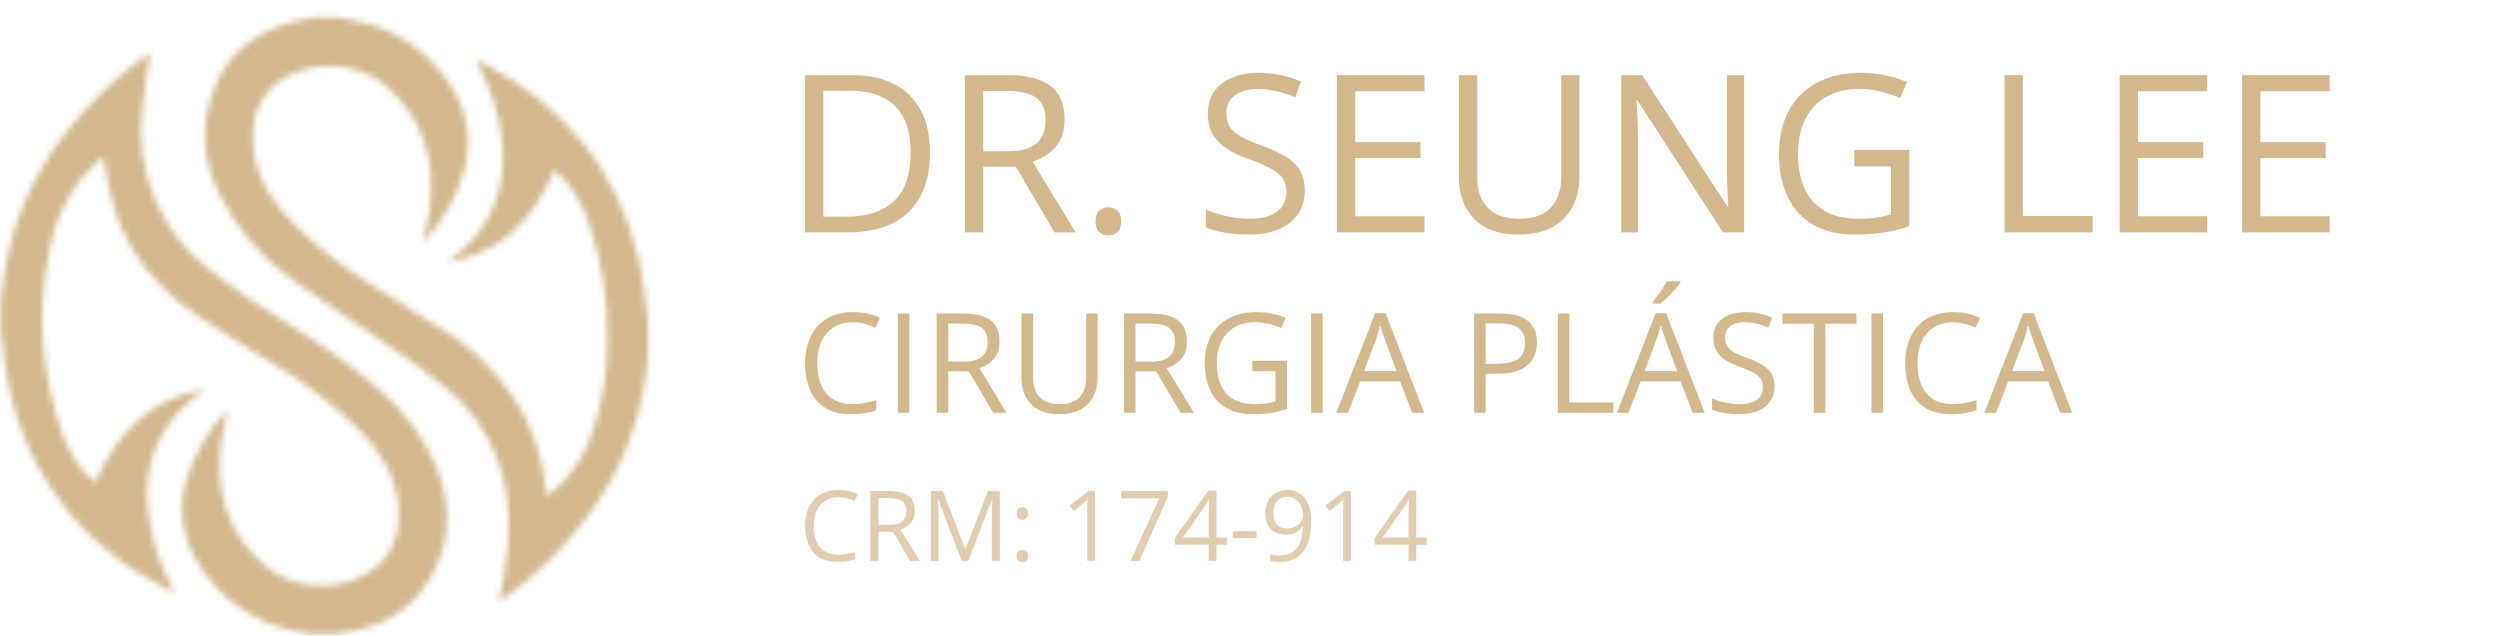 <svg xmlns="http://www.w3.org/2000/svg" width="413" height="105" viewBox="0 0 413 105" fill="none"><mask id="mask0_44_3916" style="mask-type:alpha" maskUnits="userSpaceOnUse" x="0" y="0" width="107" height="105"><g clip-path="url(#clip0_44_3916)"><path d="M0.13 50.107C0.305 48.644 0.47 47.181 0.656 45.73C1.879 37.153 5.328 29.045 10.66 22.216C14.534 17.122 19.161 12.647 24.382 8.945C24.546 8.828 24.722 8.735 24.78 8.7C24.359 11.79 23.797 14.903 23.505 18.062C22.889 23.04 23.576 28.093 25.5 32.726C27.423 37.358 30.517 41.412 34.478 44.49C38.708 47.822 43.147 50.88 47.769 53.642C53.083 56.809 58.109 60.436 62.79 64.48C66.851 67.972 70.054 72.353 72.149 77.283C74.969 84.423 74.384 91.327 69.693 97.542C66.382 101.896 61.597 103.897 56.25 104.564C55.888 104.564 55.525 104.693 55.174 104.763H51.805C50.635 104.576 49.558 104.435 48.459 104.178C45.041 103.475 41.818 102.035 39.013 99.96C36.209 97.884 33.891 95.221 32.22 92.158C31.154 90.263 30.472 88.176 30.215 86.017C29.959 83.859 30.131 81.67 30.723 79.578C32.022 75.131 34.369 71.061 37.567 67.71C37.216 69.489 36.818 71.08 36.584 72.707C35.414 80.9 37.415 88.062 43.92 93.61C48.927 97.87 57.678 97.8 62.474 93.387C65.387 90.707 66.159 87.278 65.82 83.474C65.387 78.617 62.919 74.79 59.702 71.361C55.293 66.975 50.353 63.157 44.996 59.997C40.866 57.375 36.631 54.917 32.606 52.156C26.207 47.766 21.317 42.079 18.906 34.6C18.239 32.176 17.697 29.719 17.281 27.239C17.211 26.911 17.164 26.595 17.035 25.905C15.701 27.215 14.438 28.245 13.42 29.486C10.668 32.989 8.849 37.133 8.132 41.529C6.083 51.529 6.812 61.898 10.238 71.513C11.075 74.004 12.412 76.299 14.168 78.255C14.637 78.758 15.187 79.179 15.772 79.705C19.27 71.584 24.698 65.849 33.812 64.315C32.969 64.995 32.267 65.486 31.612 66.06C29.008 68.174 26.98 70.913 25.718 74.021C24.456 77.129 24.001 80.506 24.394 83.837C24.834 88.412 26.174 92.855 28.336 96.91L28.629 97.472C28.641 97.577 28.641 97.682 28.629 97.788C28.278 97.648 27.974 97.542 27.693 97.401C13.479 90.157 4.563 78.723 1.3 63.111C0.785 60.77 0.633 58.241 0.317 55.796C0.317 55.503 0.2 55.21 0.142 54.906L0.13 50.108V50.107Z" fill="url(#paint0_linear_44_3916)"></path><path d="M107.2 53.056V57.656C107.013 59.176 106.86 60.698 106.65 62.208C105.44 70.783 102.016 78.895 96.717 85.744C92.899 90.783 88.339 95.215 83.193 98.887L82.445 99.39C82.737 97.834 83.053 96.417 83.287 95.001C84.375 88.482 84.515 82.022 82.117 75.726C80.376 71.142 77.449 67.103 73.635 64.022C70.523 61.471 67.212 59.177 63.902 56.872C58.684 53.255 53.279 49.849 48.143 46.127C43.095 42.478 39.008 37.659 36.233 32.083C34.831 29.391 34.032 26.426 33.893 23.395C33.754 20.363 34.277 17.337 35.426 14.528C37.684 8.594 42.352 5.306 48.295 3.655C49.617 3.293 50.997 3.117 52.343 2.86H55.665C57.49 3.234 59.374 3.468 61.141 4.03C66.961 5.769 71.893 9.673 74.922 14.938C76.088 16.885 76.85 19.047 77.162 21.295C77.473 23.543 77.328 25.831 76.735 28.022C75.465 32.514 73.129 36.633 69.927 40.03C70.289 38.216 70.675 36.636 70.921 35.02C72.091 26.828 70.114 19.666 63.632 14.083C58.953 10.057 50.763 9.823 45.873 13.65C42.293 16.482 41.404 20.31 41.884 24.64C42.445 29.766 45.242 33.663 48.716 37.186C52.613 40.998 56.931 44.355 61.585 47.193C65.387 49.627 69.271 51.956 73.062 54.402C79.1 58.068 83.97 63.377 87.101 69.71C88.772 73.332 89.824 77.21 90.213 81.18C90.213 81.355 90.213 81.53 90.306 81.882C90.809 81.519 91.242 81.25 91.628 80.934C94.644 78.267 96.859 74.815 98.028 70.962C99.593 66.252 100.382 61.319 100.367 56.356C100.507 49.694 99.445 43.061 97.232 36.776C96.43 34.314 95.181 32.021 93.547 30.012C92.974 29.345 92.295 28.772 91.582 28.081C88.165 36.168 82.877 41.879 73.904 43.295L74.711 42.687C81.321 37.654 83.86 30.983 82.901 22.791C82.347 18.545 81.023 14.436 78.993 10.666C78.911 10.502 78.841 10.338 78.642 9.906C79.192 10.151 79.543 10.268 79.812 10.432C93.29 17.395 102.04 28.174 105.55 42.944C106.264 45.917 106.474 49.018 106.919 52.049C107.059 52.401 107.13 52.729 107.2 53.056Z" fill="url(#paint1_linear_44_3916)"></path></g></mask><g mask="url(#mask0_44_3916)"><rect x="-11" y="-10" width="149" height="149" fill="#D3B88E"></rect></g><path d="M384.856 38.39H370.391V12.409H384.856V15.074H373.412V23.48H384.199V26.11H373.412V35.724H384.856V38.39Z" fill="#D3B88E"></path><path d="M364.633 38.39H350.167V12.409H364.633V15.074H353.189V23.48H363.976V26.11H353.189V35.724H364.633V38.39Z" fill="#D3B88E"></path><path d="M331.152 38.39V12.409H334.173V35.689H345.707V38.39H331.152Z" fill="#D3B88E"></path><path d="M306.326 24.777H315.407V37.377C314.045 37.839 312.641 38.183 311.196 38.408C309.762 38.633 308.157 38.745 306.38 38.745C303.679 38.745 301.398 38.206 299.538 37.128C297.69 36.05 296.286 34.516 295.326 32.526C294.367 30.523 293.887 28.148 293.887 25.399C293.887 22.71 294.414 20.364 295.468 18.362C296.535 16.36 298.069 14.808 300.071 13.706C302.085 12.592 304.502 12.036 307.322 12.036C308.767 12.036 310.135 12.172 311.427 12.444C312.73 12.705 313.938 13.078 315.052 13.564L313.897 16.194C312.937 15.779 311.877 15.424 310.716 15.128C309.567 14.832 308.376 14.683 307.144 14.683C305.023 14.683 303.205 15.122 301.688 15.998C300.184 16.875 299.028 18.113 298.223 19.713C297.429 21.312 297.032 23.208 297.032 25.399C297.032 27.567 297.382 29.457 298.081 31.068C298.78 32.668 299.87 33.912 301.351 34.8C302.831 35.689 304.739 36.133 307.073 36.133C308.246 36.133 309.253 36.068 310.094 35.938C310.935 35.795 311.699 35.63 312.386 35.44V27.479H306.326V24.777Z" fill="#D3B88E"></path><path d="M288.129 38.39H284.646L270.482 16.567H270.34C270.375 17.148 270.417 17.811 270.464 18.558C270.512 19.292 270.547 20.08 270.571 20.921C270.606 21.75 270.624 22.597 270.624 23.462V38.39H267.816V12.409H271.282L285.392 34.16H285.516C285.493 33.746 285.463 33.159 285.427 32.401C285.392 31.631 285.356 30.808 285.321 29.931C285.297 29.042 285.285 28.219 285.285 27.461V12.409H288.129V38.39Z" fill="#D3B88E"></path><path d="M260.921 12.409V29.22C260.921 31.056 260.548 32.691 259.802 34.125C259.067 35.558 257.954 36.69 256.461 37.519C254.968 38.337 253.096 38.745 250.845 38.745C247.635 38.745 245.188 37.875 243.506 36.133C241.835 34.392 241 32.063 241 29.149V12.409H244.039V29.238C244.039 31.442 244.619 33.142 245.78 34.338C246.953 35.535 248.701 36.133 251.023 36.133C252.61 36.133 253.908 35.849 254.915 35.28C255.934 34.7 256.686 33.894 257.172 32.863C257.669 31.821 257.918 30.618 257.918 29.256V12.409H260.921Z" fill="#D3B88E"></path><path d="M235.325 38.39H220.859V12.409H235.325V15.074H223.88V23.48H234.667V26.11H223.88V35.724H235.325V38.39Z" fill="#D3B88E"></path><path d="M215.546 31.477C215.546 33.017 215.161 34.332 214.391 35.422C213.633 36.5 212.566 37.324 211.192 37.892C209.818 38.461 208.201 38.745 206.341 38.745C205.357 38.745 204.427 38.698 203.551 38.603C202.674 38.508 201.868 38.372 201.134 38.194C200.399 38.017 199.754 37.798 199.197 37.537V34.64C200.085 35.008 201.169 35.351 202.449 35.671C203.728 35.979 205.067 36.133 206.465 36.133C207.768 36.133 208.87 35.961 209.771 35.618C210.671 35.262 211.352 34.759 211.814 34.107C212.288 33.444 212.525 32.65 212.525 31.726C212.525 30.837 212.33 30.097 211.939 29.505C211.548 28.9 210.896 28.355 209.984 27.869C209.083 27.372 207.851 26.845 206.287 26.288C205.186 25.897 204.214 25.47 203.373 25.008C202.532 24.535 201.827 24.001 201.258 23.409C200.69 22.817 200.257 22.13 199.961 21.348C199.677 20.566 199.534 19.671 199.534 18.664C199.534 17.278 199.884 16.093 200.583 15.11C201.294 14.115 202.271 13.357 203.515 12.835C204.771 12.302 206.21 12.036 207.833 12.036C209.22 12.036 210.499 12.166 211.672 12.427C212.857 12.687 213.941 13.037 214.924 13.475L213.982 16.07C213.046 15.679 212.051 15.353 210.997 15.092C209.954 14.832 208.876 14.701 207.762 14.701C206.649 14.701 205.707 14.867 204.937 15.199C204.179 15.519 203.598 15.975 203.195 16.567C202.792 17.16 202.591 17.864 202.591 18.682C202.591 19.594 202.781 20.352 203.16 20.957C203.551 21.561 204.167 22.1 205.008 22.574C205.861 23.036 206.986 23.521 208.384 24.031C209.913 24.588 211.21 25.18 212.276 25.808C213.342 26.424 214.154 27.182 214.711 28.083C215.268 28.971 215.546 30.103 215.546 31.477Z" fill="#D3B88E"></path><path d="M180.982 36.542C180.982 35.712 181.183 35.126 181.586 34.782C181.989 34.427 182.481 34.249 183.061 34.249C183.665 34.249 184.175 34.427 184.589 34.782C185.004 35.126 185.211 35.712 185.211 36.542C185.211 37.359 185.004 37.958 184.589 38.337C184.175 38.704 183.665 38.888 183.061 38.888C182.481 38.888 181.989 38.704 181.586 38.337C181.183 37.958 180.982 37.359 180.982 36.542Z" fill="#D3B88E"></path><path d="M166.427 12.409C168.559 12.409 170.319 12.675 171.705 13.208C173.103 13.73 174.145 14.529 174.832 15.607C175.52 16.686 175.863 18.06 175.863 19.73C175.863 21.105 175.614 22.254 175.117 23.178C174.619 24.09 173.968 24.831 173.162 25.399C172.356 25.968 171.497 26.406 170.585 26.714L177.711 38.39H174.193L167.831 27.55H162.428V38.39H159.407V12.409H166.427ZM166.249 15.021H162.428V24.991H166.551C168.672 24.991 170.23 24.558 171.225 23.693C172.232 22.828 172.735 21.555 172.735 19.872C172.735 18.107 172.202 16.857 171.136 16.123C170.082 15.388 168.453 15.021 166.249 15.021Z" fill="#D3B88E"></path><path d="M153.632 25.151C153.632 28.077 153.099 30.523 152.033 32.49C150.966 34.445 149.42 35.92 147.395 36.915C145.38 37.898 142.934 38.39 140.055 38.39H133V12.409H140.837C143.479 12.409 145.754 12.895 147.661 13.866C149.569 14.826 151.038 16.253 152.068 18.149C153.111 20.032 153.632 22.366 153.632 25.151ZM150.451 25.257C150.451 22.923 150.06 20.998 149.278 19.482C148.508 17.965 147.371 16.84 145.866 16.105C144.373 15.359 142.543 14.986 140.375 14.986H136.021V35.795H139.7C143.278 35.795 145.961 34.913 147.75 33.148C149.551 31.382 150.451 28.752 150.451 25.257Z" fill="#D3B88E"></path><path d="M340.351 68.2L338.331 62.993H331.756L329.747 68.2H327.817L334.236 51.726H335.952L342.326 68.2H340.351ZM337.759 61.298L335.84 56.125C335.795 55.99 335.721 55.77 335.616 55.463C335.519 55.156 335.418 54.838 335.313 54.509C335.208 54.18 335.122 53.914 335.055 53.713C334.98 54.019 334.898 54.326 334.808 54.633C334.726 54.932 334.643 55.212 334.561 55.474C334.479 55.729 334.408 55.946 334.348 56.125L332.395 61.298H337.759Z" fill="#D3B88E"></path><path d="M322.599 53.241C321.694 53.241 320.878 53.398 320.152 53.712C319.434 54.019 318.821 54.468 318.312 55.059C317.811 55.643 317.426 56.35 317.156 57.18C316.887 58.01 316.752 58.946 316.752 59.985C316.752 61.362 316.966 62.559 317.392 63.576C317.826 64.586 318.469 65.368 319.322 65.921C320.182 66.475 321.256 66.752 322.543 66.752C323.276 66.752 323.964 66.692 324.607 66.572C325.258 66.445 325.89 66.288 326.504 66.101V67.762C325.905 67.986 325.277 68.151 324.619 68.256C323.96 68.368 323.178 68.424 322.273 68.424C320.605 68.424 319.21 68.08 318.088 67.392C316.973 66.696 316.135 65.716 315.574 64.451C315.02 63.187 314.744 61.695 314.744 59.974C314.744 58.732 314.916 57.599 315.26 56.574C315.611 55.542 316.12 54.651 316.786 53.903C317.459 53.155 318.282 52.579 319.255 52.175C320.235 51.764 321.357 51.558 322.621 51.558C323.452 51.558 324.252 51.64 325.023 51.805C325.793 51.969 326.489 52.205 327.11 52.512L326.347 54.128C325.823 53.888 325.247 53.683 324.619 53.511C323.998 53.331 323.324 53.241 322.599 53.241Z" fill="#D3B88E"></path><path d="M309.167 68.2V51.794H311.074V68.2H309.167Z" fill="#D3B88E"></path><path d="M301.548 68.2H299.629V53.477H294.467V51.794H306.687V53.477H301.548V68.2Z" fill="#D3B88E"></path><path d="M293.153 63.834C293.153 64.807 292.91 65.637 292.424 66.326C291.945 67.006 291.272 67.526 290.404 67.885C289.536 68.244 288.515 68.424 287.341 68.424C286.72 68.424 286.132 68.394 285.579 68.334C285.025 68.274 284.517 68.188 284.053 68.076C283.589 67.964 283.181 67.826 282.83 67.661V65.832C283.391 66.064 284.075 66.281 284.883 66.483C285.691 66.677 286.536 66.774 287.419 66.774C288.242 66.774 288.938 66.666 289.506 66.449C290.075 66.225 290.505 65.907 290.797 65.495C291.096 65.076 291.246 64.575 291.246 63.991C291.246 63.43 291.122 62.963 290.875 62.589C290.629 62.207 290.217 61.863 289.641 61.556C289.072 61.242 288.294 60.909 287.307 60.558C286.611 60.311 285.998 60.041 285.467 59.75C284.935 59.45 284.49 59.114 284.131 58.74C283.772 58.366 283.499 57.932 283.312 57.438C283.133 56.944 283.043 56.38 283.043 55.744C283.043 54.868 283.263 54.12 283.705 53.499C284.154 52.871 284.771 52.392 285.556 52.063C286.349 51.726 287.258 51.558 288.283 51.558C289.159 51.558 289.966 51.64 290.707 51.805C291.455 51.969 292.14 52.19 292.761 52.467L292.166 54.105C291.575 53.858 290.946 53.653 290.281 53.488C289.622 53.324 288.942 53.241 288.238 53.241C287.535 53.241 286.94 53.346 286.454 53.555C285.975 53.757 285.609 54.045 285.354 54.419C285.1 54.794 284.973 55.239 284.973 55.755C284.973 56.331 285.093 56.81 285.332 57.191C285.579 57.573 285.968 57.913 286.499 58.212C287.038 58.504 287.748 58.811 288.631 59.133C289.596 59.484 290.415 59.858 291.089 60.255C291.762 60.644 292.274 61.123 292.626 61.691C292.978 62.252 293.153 62.967 293.153 63.834Z" fill="#D3B88E"></path><path d="M279.643 68.2L277.623 62.993H271.047L269.038 68.2H267.108L273.527 51.726H275.244L281.618 68.2H279.643ZM277.051 61.298L275.132 56.125C275.087 55.99 275.012 55.77 274.907 55.463C274.81 55.156 274.709 54.838 274.604 54.509C274.5 54.18 274.414 53.914 274.346 53.712C274.271 54.019 274.189 54.326 274.099 54.633C274.017 54.932 273.935 55.212 273.853 55.474C273.77 55.729 273.699 55.946 273.639 56.125L271.687 61.298H277.051ZM277.601 46.475V46.699C277.451 46.916 277.245 47.178 276.983 47.485C276.729 47.784 276.445 48.102 276.13 48.438C275.816 48.768 275.498 49.082 275.177 49.381C274.862 49.68 274.571 49.938 274.301 50.155H273.056V49.886C273.295 49.602 273.557 49.261 273.841 48.865C274.126 48.461 274.402 48.049 274.672 47.63C274.941 47.204 275.165 46.819 275.345 46.475H277.601Z" fill="#D3B88E"></path><path d="M257.346 68.2V51.794H259.253V66.494H266.536V68.2H257.346Z" fill="#D3B88E"></path><path d="M247.807 51.794C249.924 51.794 251.469 52.209 252.442 53.039C253.422 53.862 253.912 55.044 253.912 56.585C253.912 57.281 253.796 57.943 253.564 58.572C253.339 59.192 252.973 59.742 252.464 60.221C251.955 60.692 251.286 61.066 250.455 61.343C249.632 61.612 248.623 61.747 247.426 61.747H245.428V68.2H243.521V51.794H247.807ZM247.628 53.421H245.428V60.109H247.212C248.26 60.109 249.131 59.997 249.827 59.772C250.53 59.548 251.058 59.185 251.409 58.684C251.761 58.175 251.937 57.502 251.937 56.664C251.937 55.572 251.589 54.76 250.893 54.229C250.197 53.69 249.109 53.421 247.628 53.421Z" fill="#D3B88E"></path><path d="M233.298 68.2L231.278 62.993H224.702L222.693 68.2H220.763L227.182 51.726H228.899L235.273 68.2H233.298ZM230.705 61.298L228.787 56.125C228.742 55.99 228.667 55.77 228.562 55.463C228.465 55.156 228.364 54.838 228.259 54.509C228.154 54.18 228.068 53.914 228.001 53.713C227.926 54.019 227.844 54.326 227.754 54.633C227.672 54.932 227.59 55.212 227.507 55.474C227.425 55.729 227.354 55.946 227.294 56.125L225.342 61.298H230.705Z" fill="#D3B88E"></path><path d="M216.589 68.2V51.794H218.497V68.2H216.589Z" fill="#D3B88E"></path><path d="M206.882 59.604H212.617V67.56C211.756 67.852 210.87 68.069 209.957 68.211C209.052 68.353 208.038 68.424 206.916 68.424C205.21 68.424 203.77 68.084 202.596 67.403C201.429 66.722 200.542 65.753 199.936 64.496C199.33 63.232 199.027 61.732 199.027 59.997C199.027 58.298 199.36 56.817 200.026 55.553C200.699 54.289 201.668 53.309 202.932 52.613C204.204 51.91 205.73 51.558 207.511 51.558C208.423 51.558 209.288 51.644 210.103 51.816C210.926 51.981 211.689 52.216 212.392 52.523L211.663 54.184C211.057 53.922 210.387 53.698 209.654 53.511C208.928 53.324 208.177 53.23 207.399 53.23C206.059 53.23 204.911 53.507 203.954 54.06C203.003 54.614 202.274 55.396 201.765 56.406C201.264 57.416 201.014 58.613 201.014 59.997C201.014 61.366 201.234 62.559 201.676 63.576C202.117 64.586 202.805 65.372 203.74 65.933C204.676 66.494 205.88 66.774 207.354 66.774C208.094 66.774 208.73 66.733 209.261 66.651C209.793 66.561 210.275 66.456 210.709 66.337V61.309H206.882V59.604Z" fill="#D3B88E"></path><path d="M190.118 51.794C191.464 51.794 192.575 51.962 193.45 52.299C194.333 52.628 194.991 53.133 195.425 53.813C195.859 54.494 196.076 55.362 196.076 56.417C196.076 57.285 195.919 58.01 195.605 58.594C195.291 59.17 194.879 59.638 194.371 59.997C193.862 60.356 193.319 60.633 192.743 60.827L197.243 68.2H195.021L191.004 61.354H187.593V68.2H185.685V51.794H190.118ZM190.005 53.443H187.593V59.739H190.196C191.535 59.739 192.519 59.465 193.147 58.919C193.783 58.373 194.101 57.569 194.101 56.507C194.101 55.392 193.765 54.603 193.091 54.139C192.425 53.675 191.397 53.443 190.005 53.443Z" fill="#D3B88E"></path><path d="M181.331 51.794V62.409C181.331 63.569 181.095 64.601 180.624 65.506C180.16 66.412 179.457 67.126 178.514 67.65C177.572 68.166 176.39 68.424 174.968 68.424C172.941 68.424 171.396 67.874 170.334 66.774C169.279 65.675 168.751 64.205 168.751 62.364V51.794H170.67V62.42C170.67 63.812 171.037 64.885 171.77 65.641C172.511 66.397 173.614 66.774 175.08 66.774C176.083 66.774 176.902 66.595 177.538 66.236C178.181 65.869 178.656 65.361 178.963 64.71C179.277 64.051 179.434 63.292 179.434 62.432V51.794H181.331Z" fill="#D3B88E"></path><path d="M159.168 51.794C160.515 51.794 161.626 51.962 162.501 52.299C163.384 52.628 164.042 53.133 164.476 53.813C164.91 54.494 165.127 55.362 165.127 56.417C165.127 57.285 164.97 58.01 164.656 58.594C164.341 59.17 163.93 59.638 163.421 59.997C162.913 60.356 162.37 60.633 161.794 60.827L166.294 68.2H164.072L160.055 61.354H156.643V68.2H154.736V51.794H159.168ZM159.056 53.443H156.643V59.739H159.247C160.586 59.739 161.57 59.465 162.198 58.919C162.834 58.373 163.152 57.569 163.152 56.507C163.152 55.392 162.815 54.603 162.142 54.139C161.476 53.675 160.448 53.443 159.056 53.443Z" fill="#D3B88E"></path><path d="M148.317 68.2V51.794H150.225V68.2H148.317Z" fill="#D3B88E"></path><path d="M140.855 53.241C139.95 53.241 139.134 53.398 138.409 53.712C137.691 54.019 137.077 54.468 136.568 55.059C136.067 55.643 135.682 56.35 135.413 57.18C135.143 58.01 135.009 58.946 135.009 59.985C135.009 61.362 135.222 62.559 135.648 63.576C136.082 64.586 136.726 65.368 137.578 65.921C138.439 66.475 139.512 66.752 140.799 66.752C141.532 66.752 142.22 66.692 142.864 66.572C143.515 66.445 144.147 66.288 144.76 66.101V67.762C144.162 67.986 143.533 68.151 142.875 68.256C142.217 68.368 141.435 68.424 140.53 68.424C138.861 68.424 137.466 68.08 136.344 67.392C135.229 66.696 134.391 65.716 133.83 64.451C133.277 63.187 133 61.695 133 59.974C133 58.732 133.172 57.599 133.516 56.574C133.868 55.542 134.377 54.651 135.042 53.903C135.716 53.155 136.539 52.579 137.511 52.175C138.491 51.764 139.613 51.558 140.878 51.558C141.708 51.558 142.508 51.64 143.279 51.805C144.049 51.969 144.745 52.205 145.366 52.512L144.603 54.128C144.079 53.888 143.503 53.683 142.875 53.511C142.254 53.331 141.581 53.241 140.855 53.241Z" fill="#D3B88E"></path><g style="mix-blend-mode:color-dodge" opacity="0.7"><path d="M235.699 89.992H233.968V92.671H232.687V89.992H227.099V88.885L232.6 81.052H233.968V88.806H235.699V89.992ZM232.687 88.806V85.028C232.687 84.738 232.69 84.477 232.695 84.245C232.701 84.008 232.708 83.79 232.719 83.589C232.73 83.384 232.737 83.189 232.743 83.004C232.753 82.82 232.761 82.638 232.766 82.459H232.703C232.603 82.67 232.487 82.894 232.355 83.131C232.229 83.363 232.1 83.571 231.968 83.755L228.403 88.806H232.687Z" fill="#D3B88E"></path></g><g style="mix-blend-mode:color-dodge" opacity="0.7"><path d="M223.171 92.671H221.89V84.483C221.89 84.172 221.89 83.906 221.89 83.684C221.895 83.458 221.901 83.252 221.906 83.068C221.916 82.878 221.93 82.686 221.945 82.491C221.782 82.659 221.629 82.804 221.487 82.925C221.345 83.041 221.168 83.186 220.957 83.36L219.637 84.419L218.95 83.526L222.08 81.115H223.171V92.671Z" fill="#D3B88E"></path></g><g style="mix-blend-mode:color-dodge" opacity="0.7"><path d="M216.61 86.04C216.61 86.74 216.56 87.423 216.46 88.087C216.365 88.751 216.199 89.37 215.962 89.944C215.73 90.519 215.414 91.022 215.014 91.454C214.613 91.886 214.11 92.226 213.504 92.474C212.903 92.716 212.184 92.837 211.346 92.837C211.12 92.837 210.861 92.821 210.571 92.79C210.282 92.763 210.045 92.724 209.86 92.671V91.533C210.055 91.602 210.284 91.657 210.548 91.699C210.811 91.736 211.069 91.754 211.322 91.754C212.308 91.754 213.082 91.543 213.646 91.122C214.21 90.695 214.616 90.118 214.863 89.391C215.111 88.659 215.251 87.837 215.282 86.925H215.188C215.029 87.178 214.821 87.412 214.563 87.628C214.31 87.839 214.002 88.01 213.638 88.142C213.275 88.269 212.851 88.332 212.366 88.332C211.697 88.332 211.112 88.195 210.611 87.921C210.116 87.647 209.728 87.249 209.449 86.727C209.175 86.206 209.038 85.576 209.038 84.838C209.038 84.043 209.188 83.355 209.489 82.775C209.794 82.19 210.221 81.74 210.769 81.424C211.317 81.107 211.963 80.949 212.706 80.949C213.275 80.949 213.796 81.057 214.271 81.273C214.745 81.49 215.156 81.814 215.504 82.246C215.857 82.672 216.128 83.202 216.318 83.834C216.513 84.467 216.61 85.202 216.61 86.04ZM212.706 82.064C212.005 82.064 211.436 82.293 210.998 82.751C210.566 83.21 210.35 83.9 210.35 84.822C210.35 85.586 210.537 86.19 210.911 86.632C211.285 87.075 211.862 87.296 212.642 87.296C213.18 87.296 213.644 87.188 214.034 86.972C214.429 86.756 214.732 86.482 214.942 86.15C215.159 85.818 215.267 85.478 215.267 85.131C215.267 84.783 215.214 84.43 215.108 84.072C215.008 83.713 214.853 83.384 214.642 83.084C214.431 82.778 214.165 82.533 213.844 82.348C213.522 82.159 213.143 82.064 212.706 82.064Z" fill="#D3B88E"></path></g><g style="mix-blend-mode:color-dodge" opacity="0.7"><path d="M203.655 88.909V87.739H207.576V88.909H203.655Z" fill="#D3B88E"></path></g><g style="mix-blend-mode:color-dodge" opacity="0.7"><path d="M202.691 89.992H200.96V92.671H199.68V89.992H194.091V88.885L199.593 81.052H200.96V88.806H202.691V89.992ZM199.68 88.806V85.028C199.68 84.738 199.682 84.477 199.687 84.245C199.693 84.008 199.701 83.79 199.711 83.589C199.722 83.384 199.73 83.189 199.735 83.004C199.745 82.82 199.753 82.638 199.759 82.459H199.695C199.595 82.67 199.479 82.894 199.348 83.131C199.221 83.363 199.092 83.571 198.96 83.755L195.395 88.806H199.68Z" fill="#D3B88E"></path></g><g style="mix-blend-mode:color-dodge" opacity="0.7"><path d="M186.772 92.671L191.514 82.317H185.215V81.115H192.921V82.127L188.211 92.671H186.772Z" fill="#D3B88E"></path></g><g style="mix-blend-mode:color-dodge" opacity="0.7"><path d="M180.899 92.671H179.619V84.483C179.619 84.172 179.619 83.906 179.619 83.684C179.624 83.458 179.629 83.252 179.634 83.068C179.645 82.878 179.658 82.686 179.674 82.491C179.511 82.659 179.358 82.804 179.215 82.925C179.073 83.041 178.897 83.186 178.686 83.36L177.366 84.419L176.678 83.526L179.808 81.115H180.899V92.671Z" fill="#D3B88E"></path></g><g style="mix-blend-mode:color-dodge" opacity="0.7"><path d="M167.944 91.849C167.944 91.48 168.034 91.219 168.213 91.067C168.392 90.909 168.611 90.829 168.869 90.829C169.138 90.829 169.364 90.909 169.549 91.067C169.733 91.219 169.826 91.48 169.826 91.849C169.826 92.213 169.733 92.479 169.549 92.647C169.364 92.811 169.138 92.892 168.869 92.892C168.611 92.892 168.392 92.811 168.213 92.647C168.034 92.479 167.944 92.213 167.944 91.849ZM167.944 84.838C167.944 84.459 168.034 84.193 168.213 84.04C168.392 83.882 168.611 83.803 168.869 83.803C169.138 83.803 169.364 83.882 169.549 84.04C169.733 84.193 169.826 84.459 169.826 84.838C169.826 85.197 169.733 85.457 169.549 85.621C169.364 85.784 169.138 85.866 168.869 85.866C168.611 85.866 168.392 85.784 168.213 85.621C168.034 85.457 167.944 85.197 167.944 84.838Z" fill="#D3B88E"></path></g><g style="mix-blend-mode:color-dodge" opacity="0.7"><path d="M158.862 92.671L154.981 82.443H154.918C154.939 82.659 154.958 82.923 154.973 83.234C154.989 83.544 155.002 83.884 155.013 84.253C155.023 84.617 155.029 84.988 155.029 85.368V92.671H153.78V81.115H155.772L159.431 90.727H159.487L163.202 81.115H165.178V92.671H163.85V85.273C163.85 84.93 163.855 84.588 163.865 84.245C163.876 83.898 163.889 83.571 163.905 83.265C163.921 82.954 163.937 82.686 163.952 82.459H163.889L159.961 92.671H158.862Z" fill="#D3B88E"></path></g><g style="mix-blend-mode:color-dodge" opacity="0.7"><path d="M146.911 81.115C147.86 81.115 148.642 81.234 149.259 81.471C149.881 81.703 150.344 82.059 150.65 82.538C150.955 83.018 151.108 83.629 151.108 84.372C151.108 84.983 150.998 85.494 150.776 85.905C150.555 86.311 150.265 86.64 149.907 86.893C149.549 87.146 149.167 87.341 148.761 87.478L151.93 92.671H150.365L147.536 87.85H145.133V92.671H143.789V81.115H146.911ZM146.832 82.277H145.133V86.712H146.967C147.91 86.712 148.603 86.519 149.045 86.135C149.493 85.75 149.717 85.183 149.717 84.435C149.717 83.65 149.48 83.094 149.006 82.767C148.537 82.441 147.812 82.277 146.832 82.277Z" fill="#D3B88E"></path></g><g style="mix-blend-mode:color-dodge" opacity="0.7"><path d="M138.533 82.135C137.895 82.135 137.321 82.246 136.81 82.467C136.304 82.683 135.872 82.999 135.514 83.415C135.16 83.826 134.889 84.324 134.699 84.909C134.51 85.494 134.415 86.153 134.415 86.885C134.415 87.855 134.565 88.698 134.865 89.415C135.171 90.126 135.624 90.677 136.225 91.067C136.831 91.457 137.587 91.651 138.493 91.651C139.01 91.651 139.495 91.609 139.948 91.525C140.406 91.436 140.851 91.325 141.284 91.193V92.363C140.862 92.521 140.419 92.637 139.956 92.711C139.492 92.79 138.941 92.829 138.304 92.829C137.129 92.829 136.146 92.587 135.355 92.102C134.57 91.612 133.98 90.922 133.585 90.031C133.195 89.141 133 88.089 133 86.877C133 86.003 133.121 85.204 133.364 84.483C133.611 83.755 133.97 83.128 134.439 82.601C134.913 82.074 135.492 81.669 136.177 81.384C136.868 81.094 137.658 80.949 138.549 80.949C139.134 80.949 139.697 81.007 140.24 81.123C140.783 81.239 141.273 81.405 141.71 81.621L141.173 82.759C140.804 82.591 140.398 82.446 139.956 82.325C139.518 82.198 139.044 82.135 138.533 82.135Z" fill="#D3B88E"></path></g><defs><linearGradient id="paint0_linear_44_3916" x1="36.992" y1="8.7" x2="36.992" y2="104.762" gradientUnits="userSpaceOnUse"><stop stop-color="#9B5B1B"></stop><stop offset="1" stop-color="#F7DE8C"></stop></linearGradient><linearGradient id="paint1_linear_44_3916" x1="70.536" y1="2.86" x2="70.536" y2="99.39" gradientUnits="userSpaceOnUse"><stop stop-color="#9B5B1B"></stop><stop offset="1" stop-color="#F7DE8C"></stop></linearGradient><clipPath id="clip0_44_3916"><rect width="107" height="105" fill="white"></rect></clipPath></defs></svg>